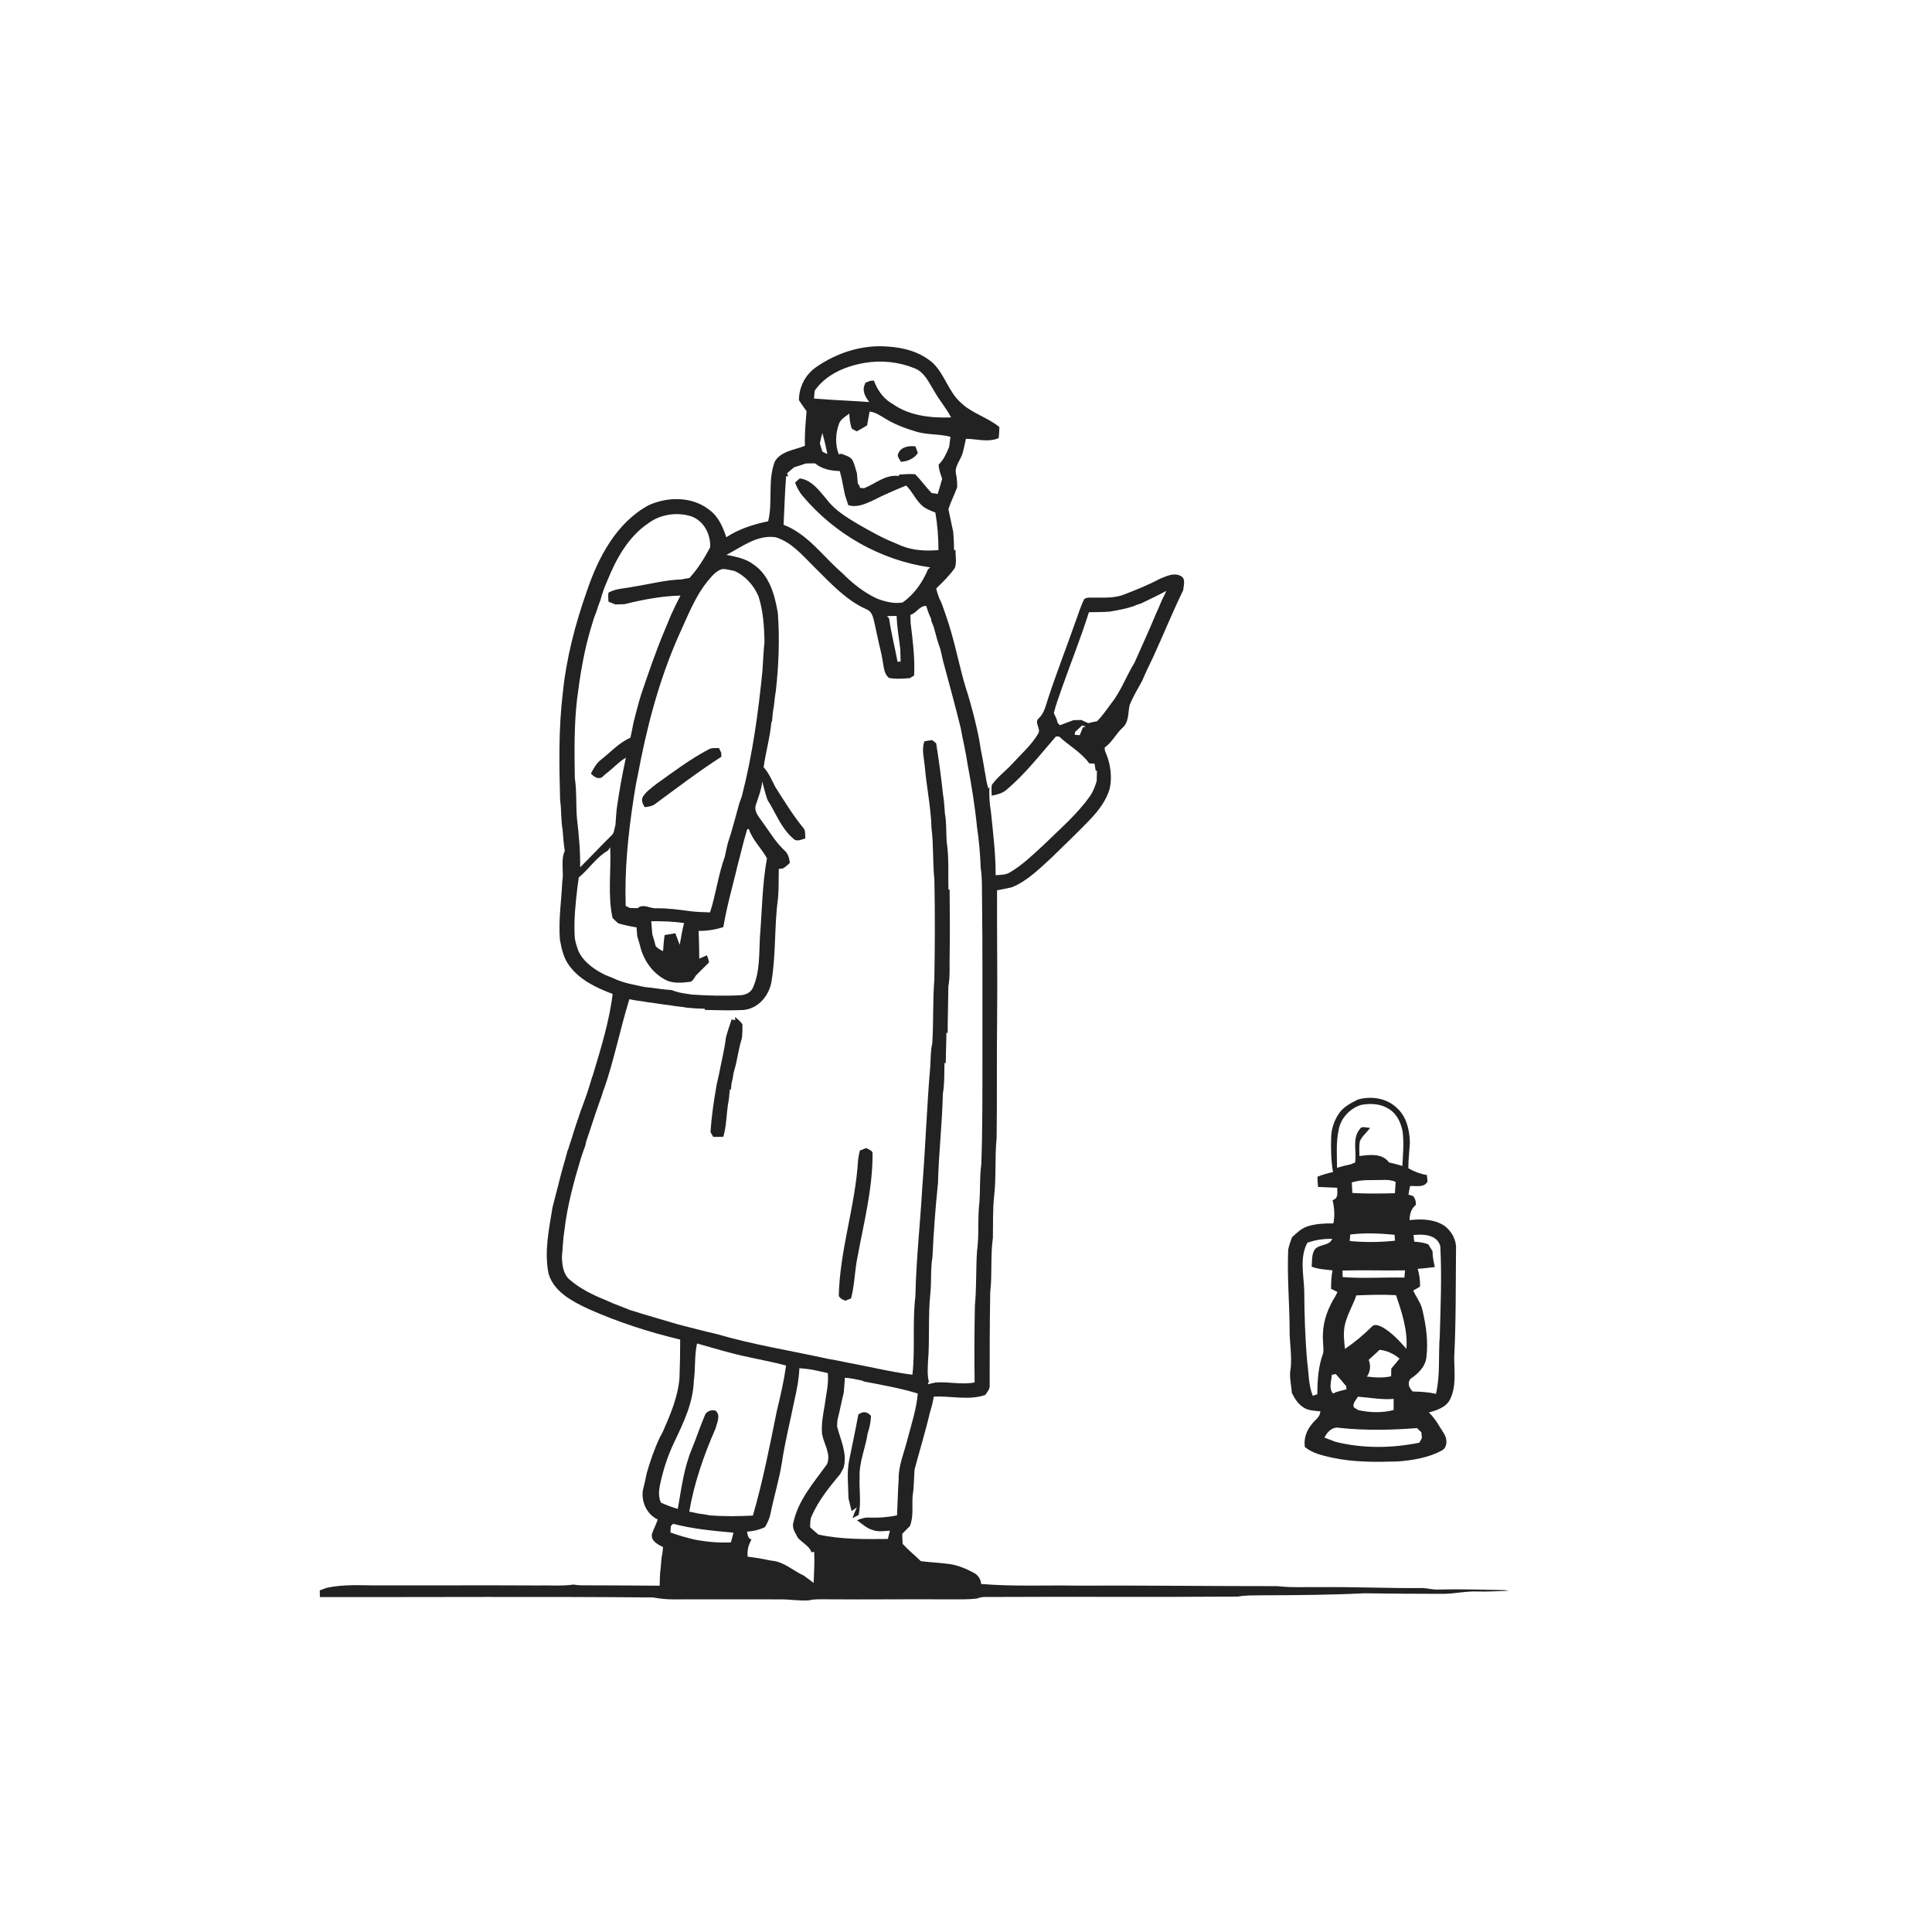 <svg xmlns="http://www.w3.org/2000/svg" width="1024pt" height="1024pt" viewBox="0 0 1024 1024" version="1.1">
<g id="#ffffffff">
<path fill="#ffffff" opacity="0" d=" M 0.00 0.00 L 1024.00 0.00 L 1024.00 1024.00 L 0.00 1024.00 L 0.00 0.00 M 469.97 183.65 C 456.74 182.69 443.39 187.05 432.59 194.57 C 426.85 198.54 423.45 205.14 423.46 212.12 C 424.78 214.07 426.06 216.05 427.50 217.92 C 427.00 224.04 426.41 230.15 426.63 236.29 C 421.18 238.50 413.98 239.05 410.69 244.57 C 406.74 254.69 409.72 265.87 407.14 276.28 C 399.35 277.91 391.65 280.34 384.96 284.75 C 383.15 279.29 380.71 273.64 375.88 270.18 C 366.82 263.06 354.01 263.18 343.83 267.75 C 326.71 277.05 317.13 295.36 311.10 313.14 C 304.86 330.81 300.09 349.08 298.25 367.76 C 296.02 386.44 296.35 405.31 296.87 424.09 C 297.65 429.30 297.24 434.62 298.19 439.82 C 298.48 443.54 298.76 447.27 299.35 450.97 C 297.04 455.96 298.97 461.74 298.03 467.05 C 297.56 477.39 295.94 487.71 296.77 498.09 C 297.67 502.96 298.76 508.02 301.87 512.02 C 307.43 519.50 316.21 523.61 324.71 526.81 C 322.92 541.63 318.39 555.93 314.13 570.19 L 313.82 570.86 C 312.14 576.93 310.02 582.88 307.79 588.78 C 306.20 593.53 304.53 598.26 303.11 603.08 C 302.43 605.11 301.75 607.14 301.14 609.20 L 300.83 609.84 C 299.33 615.61 297.48 621.30 296.15 627.12 C 294.98 631.36 293.99 635.66 292.85 639.91 C 290.98 651.55 288.31 663.56 290.81 675.31 C 293.84 684.96 303.57 689.87 312.08 693.87 C 327.67 700.77 343.93 706.07 360.51 709.99 C 360.52 716.70 360.38 723.41 360.15 730.12 C 359.39 740.37 355.27 749.87 351.18 759.15 C 350.69 760.06 350.19 760.97 349.71 761.89 C 346.85 767.97 344.63 774.32 342.79 780.78 C 342.16 783.84 341.51 786.91 340.71 789.94 C 339.89 796.15 342.82 802.63 348.61 805.36 C 347.78 807.97 346.46 810.38 345.56 812.97 C 344.81 816.71 348.67 818.61 351.43 819.99 C 351.35 820.75 351.20 822.28 351.12 823.04 C 350.54 825.66 350.37 828.35 350.19 831.03 C 349.72 834.14 349.70 837.30 349.65 840.45 C 337.11 840.32 324.57 840.32 312.03 840.26 C 309.34 840.28 306.64 840.37 304.00 839.84 C 297.70 840.77 291.31 840.14 284.98 840.33 C 257.30 840.18 229.62 840.33 201.95 840.29 C 192.26 840.40 182.40 839.44 172.87 841.67 C 171.75 842.09 170.62 842.51 169.50 842.92 C 169.50 844.10 169.52 845.28 169.54 846.47 C 228.42 846.57 287.30 846.14 346.17 846.69 C 349.75 847.33 353.38 847.73 357.02 847.70 C 375.68 847.69 394.33 847.63 412.98 847.70 C 418.34 847.58 423.66 848.65 429.03 848.18 C 431.96 847.46 434.99 847.66 437.98 847.66 C 459.67 847.85 481.36 847.54 503.05 847.69 C 508.02 847.64 513.02 847.88 517.96 847.22 C 519.23 846.72 520.57 846.41 521.94 846.44 C 566.67 846.19 611.40 846.55 656.13 846.23 C 660.38 845.42 664.73 845.65 669.04 845.54 C 687.04 845.50 705.05 845.36 723.03 844.48 C 736.68 844.67 750.34 844.76 763.99 844.77 C 770.40 844.90 776.67 843.26 783.08 843.52 C 788.59 843.68 794.09 843.33 799.60 843.14 C 798.41 842.86 797.18 842.72 795.98 842.76 C 784.65 842.55 773.31 842.18 761.97 842.49 C 759.30 842.56 756.71 841.83 754.07 841.70 C 736.37 841.87 718.70 841.04 701.01 841.22 C 692.99 841.05 684.94 841.61 676.97 840.69 C 641.65 840.72 606.30 840.24 570.96 840.42 C 553.97 840.11 536.94 840.96 520.00 839.53 C 519.89 837.07 518.49 834.94 516.37 833.76 C 512.20 831.49 507.76 829.56 503.02 828.94 C 498.04 828.27 493.02 828.08 488.04 827.44 C 484.89 824.33 481.40 821.57 478.43 818.29 C 478.30 816.51 478.24 814.74 478.21 812.97 C 479.53 811.60 480.84 810.21 482.23 808.91 C 484.35 803.83 483.28 798.15 483.71 792.81 C 484.47 788.20 484.37 783.53 484.74 778.89 C 487.36 768.87 490.48 758.98 492.81 748.89 C 493.20 747.57 493.56 746.24 493.95 744.94 C 494.33 743.38 494.62 741.79 494.94 740.24 C 503.98 739.75 513.45 742.41 522.20 739.35 C 523.29 737.71 524.83 736.14 524.54 734.01 C 524.51 717.66 524.57 701.30 524.84 684.96 C 525.97 675.36 524.89 665.63 526.25 656.07 C 526.39 648.64 526.11 641.18 526.93 633.79 C 528.08 623.63 527.19 613.34 528.23 603.19 C 528.53 582.18 528.22 561.17 528.49 540.16 C 528.73 517.40 528.35 494.63 528.46 471.87 C 531.07 471.44 533.64 470.84 536.23 470.30 C 544.56 466.93 550.93 460.42 557.45 454.48 C 564.17 447.87 571.02 441.40 577.55 434.59 C 582.10 429.84 586.29 424.44 588.17 418.04 C 589.64 411.27 588.47 404.21 585.64 397.95 C 585.58 397.36 585.53 396.77 585.49 396.20 C 589.44 393.47 591.44 388.98 594.90 385.78 C 598.39 382.88 597.82 377.86 598.70 373.82 C 600.46 369.31 603.00 365.19 605.32 360.96 C 607.13 356.65 609.18 352.45 611.20 348.24 C 616.61 336.50 621.42 324.48 627.11 312.87 C 627.30 310.37 628.69 306.58 625.72 305.23 C 622.12 303.37 618.22 305.41 614.82 306.74 C 608.75 310.00 602.36 312.54 595.95 315.04 C 590.92 317.10 585.37 316.72 580.06 316.76 C 578.24 316.85 576.17 316.36 574.63 317.59 C 572.57 321.71 571.32 326.18 569.68 330.48 C 565.09 343.61 559.99 356.57 555.65 369.79 C 554.35 373.55 553.64 377.78 550.64 380.66 C 547.80 382.91 552.04 386.25 550.23 388.87 C 546.72 394.93 541.32 399.55 536.66 404.68 C 533.14 408.59 528.76 411.70 525.70 416.00 C 525.30 417.89 525.63 419.84 525.64 421.75 C 528.40 421.12 531.35 420.55 533.50 418.56 C 543.37 410.26 551.29 399.97 559.71 390.29 C 560.14 390.32 561.00 390.40 561.43 390.43 C 566.64 395.27 573.08 398.75 577.33 404.60 C 578.26 404.66 579.20 404.72 580.14 404.78 C 580.34 406.01 580.54 407.25 580.74 408.49 L 581.42 408.53 C 581.35 410.34 581.30 412.15 581.27 413.98 C 580.42 416.72 579.45 419.48 577.78 421.85 C 570.86 431.74 561.56 439.54 553.03 447.95 C 547.45 453.08 541.94 458.45 535.37 462.32 C 533.09 463.79 530.30 463.67 527.71 463.86 C 527.74 452.50 526.33 441.23 525.18 429.95 C 524.42 425.77 524.24 421.51 524.40 417.27 L 523.74 417.80 C 523.47 416.55 523.18 415.32 522.86 414.11 C 522.53 412.10 522.24 410.09 521.81 408.11 C 521.53 406.39 521.28 404.67 520.94 402.96 C 520.57 401.02 520.25 399.09 519.82 397.17 C 518.93 390.72 517.41 384.38 515.81 378.08 C 514.60 373.45 513.31 368.84 511.80 364.30 C 508.82 354.35 506.85 344.14 503.89 334.19 C 502.78 330.12 501.31 326.17 499.96 322.18 C 499.38 320.41 498.69 318.69 497.81 317.06 C 497.17 315.38 496.66 313.67 496.18 311.95 C 499.69 308.51 503.28 305.07 506.08 301.02 C 507.18 298.00 506.38 294.64 506.42 291.50 L 505.63 291.52 C 505.66 288.33 505.52 285.15 505.23 281.98 C 504.40 277.94 503.49 273.91 502.67 269.87 C 503.97 265.86 505.92 262.10 507.36 258.13 C 507.33 256.00 507.21 253.87 506.83 251.77 C 505.51 247.49 509.07 244.03 510.23 240.16 C 510.80 237.63 511.48 235.13 511.96 232.58 C 517.76 232.60 523.76 234.64 529.33 232.19 C 529.54 230.25 529.66 228.30 529.69 226.35 C 523.50 221.23 515.30 219.16 509.42 213.57 C 502.77 207.80 500.80 198.55 494.52 192.48 C 487.86 186.49 478.74 184.10 469.97 183.65 M 719.77 582.76 C 716.09 584.56 712.27 586.51 709.83 589.93 C 707.17 593.73 705.61 598.34 705.54 602.99 C 705.36 609.07 705.48 615.20 706.51 621.22 C 703.70 621.85 700.92 622.59 698.27 623.69 C 698.31 625.49 698.41 627.30 698.59 629.11 C 701.97 629.29 705.36 629.44 708.75 629.55 C 708.74 632.03 709.53 635.30 706.29 636.06 C 707.24 640.13 707.57 644.31 706.71 648.43 C 702.07 648.38 697.37 648.59 692.92 650.02 C 689.68 651.10 687.20 653.55 684.75 655.82 C 684.04 657.95 683.19 660.06 682.78 662.29 C 682.14 676.31 683.44 690.33 683.52 704.36 C 683.41 711.25 684.79 718.12 684.12 725.00 C 683.13 729.42 684.42 733.85 684.70 738.28 C 686.21 741.24 688.04 744.24 690.95 746.03 C 693.57 747.72 696.78 747.72 699.79 748.03 C 699.80 751.20 696.63 752.76 695.06 755.14 C 692.34 758.44 690.97 762.66 691.60 766.94 C 695.68 770.32 700.99 771.44 706.02 772.59 C 717.53 775.09 729.37 774.95 741.08 774.59 C 748.85 773.94 756.84 772.67 763.82 769.01 C 767.46 767.35 767.17 762.51 765.24 759.66 C 762.78 755.86 760.67 751.75 757.31 748.65 C 761.55 747.45 766.51 745.93 768.59 741.63 C 772.03 734.62 770.72 726.57 770.77 719.06 C 771.75 700.06 771.52 681.01 771.72 661.98 C 772.03 657.31 769.47 652.83 765.95 649.95 C 760.46 646.12 753.50 645.97 747.10 646.69 C 747.11 643.60 747.93 640.60 750.43 638.59 C 750.55 636.88 750.11 635.31 749.07 633.96 C 748.43 633.76 747.15 633.36 746.51 633.16 C 746.83 631.65 746.99 630.13 747.36 628.65 C 750.51 628.37 754.73 629.68 756.61 626.28 C 756.53 625.42 756.37 623.70 756.29 622.83 C 752.81 622.19 749.50 620.97 746.44 619.20 C 746.44 614.78 746.97 610.40 747.26 606.01 C 747.21 599.34 745.65 592.08 740.54 587.39 C 735.16 582.06 726.89 580.74 719.77 582.76 Z" />
<path fill="#ffffff" opacity="0" d=" M 458.13 192.36 C 467.03 190.80 476.45 191.79 484.80 195.22 C 490.18 197.34 492.42 202.99 495.29 207.54 C 497.98 212.26 501.58 216.40 504.10 221.24 C 493.39 221.62 481.94 220.42 472.98 214.00 C 468.90 211.75 466.02 208.03 464.07 203.88 C 463.84 203.33 463.40 202.24 463.17 201.70 C 462.68 201.74 461.69 201.81 461.20 201.85 C 460.34 202.21 459.49 202.57 458.65 202.92 C 458.55 203.18 458.37 203.69 458.28 203.94 C 456.83 207.24 458.73 210.53 460.74 213.09 C 450.98 212.38 441.19 212.05 431.42 211.25 C 431.54 209.85 431.67 208.45 431.81 207.06 C 437.73 198.47 448.14 194.08 458.13 192.36 Z" />
<path fill="#ffffff" opacity="0" d=" M 460.91 218.15 C 463.99 218.45 466.55 220.29 469.13 221.82 C 474.39 225.06 480.25 227.21 486.16 228.93 C 491.91 230.54 497.99 229.96 503.75 231.52 C 503.50 233.30 503.32 235.09 503.06 236.87 C 501.65 240.25 500.20 243.70 497.49 246.25 C 497.58 248.88 498.54 251.35 499.38 253.81 C 498.93 255.20 498.54 256.60 498.16 258.01 C 497.75 259.27 497.36 260.53 496.99 261.80 C 496.18 261.68 494.55 261.43 493.74 261.30 C 490.74 258.09 488.14 254.52 485.08 251.36 C 482.22 251.12 479.36 251.34 476.51 251.54 L 476.47 252.31 C 469.45 251.26 464.04 256.38 457.98 258.77 C 457.45 258.73 456.40 258.64 455.87 258.60 L 455.13 256.69 L 454.67 256.56 C 454.53 254.70 454.36 252.84 454.20 250.98 C 453.48 248.68 453.03 246.28 451.96 244.11 C 450.75 241.92 448.10 241.41 445.99 240.51 C 445.63 240.57 444.90 240.69 444.53 240.76 C 442.58 235.57 442.81 229.62 444.74 224.47 C 445.70 222.01 448.21 220.79 450.14 219.21 C 450.26 221.94 450.52 224.69 451.53 227.25 C 452.17 227.60 453.45 228.28 454.08 228.62 C 455.94 227.63 457.78 226.59 459.56 225.45 C 460.01 223.02 460.49 220.59 460.91 218.15 M 476.20 240.19 C 475.08 241.83 476.86 243.32 477.48 244.77 C 480.94 244.58 484.57 243.09 486.49 240.08 C 486.08 238.90 485.65 237.74 485.19 236.59 C 481.90 236.15 477.66 236.75 476.20 240.19 Z" />
<path fill="#ffffff" opacity="0" d=" M 434.54 235.02 C 434.89 233.14 435.39 231.29 435.88 229.45 C 436.90 233.16 437.78 236.91 438.54 240.68 C 437.64 240.25 436.76 239.81 435.88 239.38 C 435.45 237.92 435.02 236.46 434.54 235.02 Z" />
<path fill="#ffffff" opacity="0" d=" M 420.95 247.65 C 423.00 247.04 425.04 246.39 427.06 245.67 C 428.71 245.62 430.36 245.58 432.01 245.60 C 435.71 248.66 440.42 249.55 445.10 249.67 C 445.43 251.04 445.76 252.42 446.13 253.80 C 446.62 256.62 447.30 259.39 447.81 262.20 C 448.39 264.03 448.95 265.86 449.56 267.68 C 454.03 269.22 458.56 267.12 462.60 265.29 C 468.36 262.33 474.30 259.76 480.30 257.35 C 483.44 260.40 485.13 264.61 488.33 267.62 C 490.36 269.65 493.12 270.63 495.75 271.63 C 496.90 278.20 497.39 284.89 497.40 291.56 C 490.81 292.13 484.07 291.80 477.86 289.33 C 476.62 288.78 475.39 288.24 474.15 287.72 C 467.50 285.10 461.29 281.51 455.08 278.00 C 448.97 274.33 442.62 270.58 438.26 264.79 C 434.28 260.20 430.44 254.45 423.92 253.57 C 423.04 254.28 422.19 255.04 421.38 255.83 C 422.40 258.25 423.53 260.67 425.27 262.68 C 442.24 283.01 466.77 297.04 493.05 300.73 C 492.75 300.99 492.14 301.52 491.84 301.78 C 488.97 308.70 484.55 315.03 478.36 319.34 C 473.67 320.11 469.10 318.89 464.76 317.24 C 457.82 313.96 451.74 309.15 446.38 303.70 C 436.20 295.00 428.24 283.09 415.32 278.14 C 415.76 269.55 415.97 260.97 416.67 252.40 L 417.76 252.41 C 417.62 252.02 417.34 251.23 417.19 250.84 C 418.40 249.73 419.66 248.68 420.95 247.65 Z" />
<path fill="#ffffff" opacity="0" d=" M 343.48 277.44 C 349.93 272.58 358.57 271.31 366.26 273.62 C 373.03 275.98 376.74 283.16 376.41 290.08 C 373.31 295.88 369.87 301.53 365.39 306.37 C 363.94 306.59 362.49 306.82 361.06 307.12 C 352.54 307.38 344.29 309.65 335.90 310.93 C 331.43 311.94 326.55 311.79 322.49 314.12 C 322.28 315.70 322.39 317.31 322.50 318.90 C 323.70 319.36 324.90 319.85 326.09 320.36 C 327.73 320.34 329.37 320.30 331.02 320.23 C 340.69 317.79 350.65 315.93 360.65 315.67 C 358.91 319.01 357.27 322.41 355.70 325.85 C 354.59 328.63 353.38 331.36 352.26 334.14 C 347.59 345.20 343.73 356.56 339.87 367.92 C 338.30 372.83 337.10 377.85 335.80 382.85 C 335.34 385.60 334.66 388.30 334.12 391.04 C 328.11 393.63 323.70 398.60 318.64 402.58 C 316.14 404.49 314.57 407.28 313.19 410.05 C 314.77 411.57 316.56 413.06 318.88 412.11 C 319.95 411.12 321.04 410.16 322.19 409.28 C 325.41 406.75 328.17 403.65 331.73 401.58 C 329.78 410.62 328.12 419.72 326.85 428.89 C 326.58 431.63 326.39 434.37 326.22 437.12 C 325.59 439.07 325.73 441.50 323.99 442.91 C 318.39 448.41 313.06 454.18 307.49 459.70 C 307.61 451.12 306.82 442.58 305.83 434.07 C 305.18 426.85 305.75 419.55 304.67 412.37 C 304.45 398.51 304.26 384.64 305.82 370.85 C 307.41 358.12 309.46 345.40 313.13 333.08 C 313.67 331.32 314.22 329.56 314.74 327.79 C 315.20 326.55 315.66 325.31 316.13 324.08 C 316.44 323.08 316.77 322.08 317.11 321.09 C 317.48 320.09 317.85 319.09 318.24 318.10 C 319.16 314.62 320.35 311.22 321.82 307.94 C 326.53 296.31 332.86 284.68 343.48 277.44 Z" />
<path fill="#ffffff" opacity="0" d=" M 385.05 294.09 C 393.21 289.84 401.35 283.31 411.14 284.75 C 419.62 287.37 425.42 294.46 431.51 300.47 C 439.97 308.77 448.14 317.96 459.15 322.90 C 462.87 324.26 463.02 328.85 463.92 332.10 C 464.34 334.00 464.69 335.91 465.15 337.81 C 466.00 342.10 467.25 346.30 467.89 350.63 C 468.46 353.66 468.56 357.18 471.14 359.31 C 474.77 360.03 478.51 359.67 482.17 359.45 C 482.76 359.10 483.92 358.40 484.50 358.05 C 484.99 348.75 483.77 339.46 482.66 330.26 C 482.62 328.80 482.56 327.34 482.53 325.89 C 485.78 325.01 487.36 321.00 490.89 321.15 C 491.64 323.51 492.47 325.85 493.55 328.09 C 493.55 328.30 493.57 328.73 493.57 328.94 C 494.00 330.00 494.43 331.07 494.85 332.15 C 495.29 333.75 495.72 335.36 496.18 336.97 C 496.75 339.31 497.53 341.60 498.34 343.87 C 498.48 344.43 498.75 345.55 498.89 346.11 C 499.21 347.46 499.53 348.82 499.81 350.19 C 502.99 362.03 506.24 373.85 509.17 385.75 C 510.32 392.22 511.92 398.60 512.85 405.11 C 514.89 416.05 516.71 427.06 517.81 438.14 C 518.89 445.44 519.54 452.82 519.80 460.20 C 520.64 465.42 520.41 470.73 520.50 475.99 C 520.84 503.67 520.67 531.34 520.71 559.02 C 520.69 578.35 520.80 597.69 520.12 617.00 C 519.19 623.65 519.61 630.38 519.12 637.06 C 518.04 645.64 519.06 654.36 517.86 662.93 C 517.19 672.59 517.64 682.29 516.72 691.94 C 516.44 705.53 516.38 719.13 516.57 732.72 C 509.73 734.06 502.85 732.25 495.97 732.74 C 494.92 732.97 492.81 733.43 491.76 733.67 C 491.90 733.30 492.18 732.57 492.32 732.20 C 491.40 728.84 491.73 725.34 491.85 721.91 C 492.89 709.70 491.80 697.36 493.14 685.15 C 493.75 678.85 493.14 672.45 494.23 666.20 C 494.84 653.13 495.79 640.07 497.15 627.08 C 497.53 611.26 499.39 595.53 499.73 579.71 C 500.69 574.34 500.41 568.86 500.60 563.43 L 501.28 563.40 C 501.30 558.06 501.60 552.73 501.59 547.40 C 501.76 547.42 502.11 547.45 502.28 547.47 C 502.29 539.25 502.58 531.03 502.65 522.80 C 503.68 517.26 503.16 511.62 503.33 506.02 C 503.56 494.51 503.39 482.99 503.31 471.48 L 502.69 471.52 C 502.47 463.07 503.05 454.51 501.76 446.14 C 501.41 441.14 501.75 436.08 500.81 431.13 C 500.52 427.82 500.46 424.47 499.82 421.20 C 498.88 412.09 497.63 403.02 496.20 393.98 C 495.68 393.56 494.65 392.71 494.13 392.29 C 492.71 392.42 491.31 392.63 489.92 392.92 C 488.45 397.13 489.70 401.66 490.13 405.96 C 491.06 416.99 493.41 427.88 493.72 438.98 C 494.86 447.96 494.29 457.04 495.24 466.04 C 495.61 483.72 495.54 501.41 495.22 519.10 C 494.34 530.39 494.83 541.74 494.13 553.05 C 493.17 556.96 493.33 561.00 493.08 565.00 C 491.23 586.27 490.55 607.65 488.85 628.93 C 487.76 648.34 485.58 667.68 485.17 687.13 C 483.50 700.90 485.14 714.87 483.61 728.63 C 471.92 727.13 460.47 724.27 448.90 722.15 C 445.55 721.43 442.20 720.76 438.84 720.21 C 419.16 715.88 399.21 712.75 379.85 707.06 C 372.92 705.51 366.07 703.64 359.19 701.90 C 350.76 699.34 342.26 697.02 333.87 694.32 C 332.63 693.81 331.39 693.33 330.15 692.84 C 328.44 692.20 326.75 691.53 325.06 690.87 C 323.42 690.18 321.78 689.47 320.17 688.73 C 313.65 686.09 307.26 682.84 301.90 678.22 C 298.39 675.20 297.92 670.26 297.83 665.94 C 298.32 661.38 298.36 656.76 299.14 652.23 C 300.64 639.19 304.10 626.43 307.89 613.89 C 308.66 611.58 309.42 609.27 310.27 607.00 C 310.39 606.45 310.63 605.35 310.75 604.80 C 312.85 598.84 314.68 592.78 316.79 586.83 C 317.50 584.86 318.19 582.90 318.87 580.93 C 319.20 579.89 319.52 578.86 319.83 577.83 L 320.17 577.14 C 325.56 561.56 328.71 545.34 333.56 529.62 C 336.64 530.30 339.79 530.53 342.89 531.14 C 346.99 531.60 351.05 532.40 355.16 532.82 C 358.07 533.45 361.08 533.50 364.01 534.08 C 367.19 534.43 370.39 534.61 373.59 534.67 L 373.60 535.29 C 380.42 535.45 387.26 535.64 394.08 535.31 C 402.07 534.55 407.82 527.52 408.96 519.90 C 411.32 505.41 410.37 490.63 412.36 476.11 C 412.85 470.93 412.63 465.74 412.78 460.56 C 413.33 460.48 414.45 460.34 415.01 460.27 C 416.33 459.46 417.52 458.46 418.63 457.38 C 418.35 454.83 417.66 452.23 415.58 450.54 C 410.84 446.07 407.60 440.37 403.74 435.17 C 402.03 432.67 399.58 430.04 400.58 426.74 C 401.94 422.63 403.54 418.57 404.01 414.23 C 404.83 417.51 405.67 420.78 406.79 423.97 C 411.21 430.87 414.05 439.08 420.47 444.48 C 422.21 446.40 424.79 444.90 426.83 444.40 C 426.62 442.50 427.15 440.26 425.71 438.75 C 420.18 431.95 415.63 424.47 410.92 417.11 C 409.07 413.52 407.54 409.68 404.74 406.68 C 405.82 398.68 408.14 390.87 408.84 382.81 L 409.20 382.25 C 409.40 379.57 409.63 376.88 410.18 374.24 C 410.48 371.57 410.73 368.89 411.21 366.24 C 412.74 352.55 413.28 338.70 412.27 324.94 C 410.70 315.52 407.89 305.01 399.55 299.31 C 395.42 296.05 390.07 295.10 385.05 294.09 M 389.73 540.68 C 389.25 540.59 388.27 540.40 387.78 540.31 C 386.72 543.44 385.65 546.57 384.79 549.77 C 384.01 556.30 382.33 562.68 381.14 569.14 C 380.66 571.03 380.31 572.96 379.85 574.86 C 378.38 583.21 377.10 591.61 376.60 600.08 C 376.96 600.70 377.68 601.96 378.04 602.59 C 379.81 602.61 381.59 602.57 383.37 602.50 C 385.05 596.81 385.00 590.80 385.91 584.97 C 386.47 582.47 386.57 579.90 386.79 577.36 L 387.34 577.76 C 387.47 576.47 387.61 575.19 387.78 573.92 C 388.27 572.22 388.58 570.48 388.80 568.73 C 389.22 567.17 389.61 565.61 390.06 564.07 C 391.09 559.37 391.82 554.60 393.28 550.01 C 393.50 547.63 393.55 545.23 393.51 542.85 C 393.13 542.40 392.37 541.50 391.99 541.05 C 391.17 540.36 390.36 539.67 389.56 538.99 C 389.60 539.41 389.69 540.26 389.73 540.68 M 455.71 609.83 C 455.37 611.47 454.99 613.12 454.80 614.80 C 453.39 639.12 445.07 662.58 444.57 686.98 C 444.87 687.33 445.48 688.01 445.79 688.35 C 446.51 688.70 447.25 689.05 447.98 689.41 C 449.01 688.99 450.04 688.58 451.08 688.19 C 453.03 680.87 452.98 673.23 454.57 665.86 C 457.87 647.98 462.50 630.13 462.47 611.85 C 462.83 609.76 460.43 609.33 459.13 608.48 C 457.99 608.93 456.85 609.38 455.71 609.83 Z" />
<path fill="#ffffff" opacity="0" d=" M 375.04 308.05 C 377.19 305.52 379.35 302.64 382.69 301.65 C 384.91 301.43 387.06 302.24 389.23 302.61 C 395.12 305.21 399.47 310.22 402.02 316.05 C 404.51 323.78 405.01 331.95 405.21 340.00 C 404.70 345.02 404.43 350.06 404.15 355.09 C 401.93 377.62 398.85 400.15 393.17 422.10 C 392.71 423.33 392.27 424.56 391.83 425.80 C 389.89 432.82 388.12 439.90 385.78 446.80 C 385.22 449.21 384.63 451.62 384.17 454.07 C 380.67 463.66 379.48 473.88 376.34 483.58 C 372.90 483.44 369.45 483.41 366.04 482.97 C 360.02 482.18 354.01 481.33 347.93 481.40 C 344.56 481.67 340.99 478.74 337.99 481.33 C 336.67 481.32 335.35 481.29 334.04 481.28 C 333.24 480.91 332.43 480.54 331.63 480.18 C 330.98 460.99 332.95 441.84 335.88 422.90 C 336.48 419.20 337.01 415.50 337.86 411.85 C 342.58 386.22 349.14 360.75 359.74 336.87 C 364.34 327.02 368.12 316.60 375.04 308.05 M 375.49 397.25 C 365.69 402.43 356.80 409.14 347.81 415.58 C 345.23 417.65 342.38 419.57 340.63 422.45 C 339.81 424.33 340.67 426.18 341.67 427.78 C 343.83 427.64 346.01 427.26 347.69 425.79 C 359.12 417.38 370.41 408.76 382.35 401.08 C 382.32 400.38 382.29 399.69 382.27 399.01 C 381.98 398.38 381.39 397.12 381.09 396.49 C 379.21 396.58 377.16 396.19 375.49 397.25 Z" />
<path fill="#ffffff" opacity="0" d=" M 604.99 319.75 C 609.42 317.60 613.88 315.52 618.21 313.17 C 617.48 314.82 616.67 316.43 615.85 318.04 C 614.71 320.74 613.57 323.44 612.35 326.11 C 608.87 334.59 604.96 342.90 601.29 351.29 C 596.91 358.34 594.17 366.37 588.93 372.89 C 586.51 376.07 584.32 379.47 581.43 382.27 C 579.86 382.56 578.31 382.89 576.78 383.30 C 575.53 382.74 574.31 382.18 573.09 381.60 C 571.71 381.62 570.33 381.66 568.96 381.71 C 566.57 382.63 564.15 383.44 561.78 384.38 C 561.49 384.08 560.91 383.50 560.62 383.21 C 560.47 382.68 560.16 381.62 560.01 381.09 C 559.53 380.02 559.04 378.97 558.56 377.93 C 559.63 373.46 561.31 369.17 562.78 364.82 C 567.52 351.37 572.85 338.12 577.15 324.50 C 580.79 324.38 584.43 324.46 588.07 324.19 C 592.51 323.44 596.94 322.62 601.22 321.18 L 601.91 320.80 C 602.93 320.46 603.96 320.11 604.99 319.75 Z" />
<path fill="#ffffff" opacity="0" d=" M 470.08 326.57 C 471.78 326.50 473.49 326.46 475.20 326.44 C 475.47 332.31 476.42 338.12 477.16 343.95 C 477.24 346.18 477.29 348.42 477.34 350.66 L 475.72 350.73 C 474.27 343.02 472.32 335.41 471.21 327.65 C 470.93 327.38 470.36 326.84 470.08 326.57 Z" />
<path fill="#ffffff" opacity="0" d=" M 573.59 384.48 C 574.21 384.69 574.84 384.90 575.47 385.12 L 573.94 385.53 C 573.41 386.91 572.85 388.29 572.29 389.66 C 571.39 389.59 570.49 389.53 569.61 389.47 C 569.66 389.09 569.77 388.33 569.82 387.95 C 571.07 386.78 572.32 385.62 573.59 384.48 Z" />
<path fill="#ffffff" opacity="0" d=" M 395.99 439.61 C 396.22 439.53 396.66 439.38 396.88 439.30 C 398.81 445.24 403.54 449.55 406.51 454.90 C 403.97 468.79 403.90 482.96 402.75 497.00 C 402.31 505.75 402.76 514.95 399.21 523.17 C 398.12 526.13 394.95 527.50 391.97 527.51 C 383.61 527.95 375.23 527.70 366.88 527.16 C 363.25 526.60 359.55 526.26 356.14 524.78 C 353.75 524.53 351.36 524.40 348.99 524.03 C 346.64 523.63 344.27 523.43 341.90 523.18 C 336.83 522.07 331.66 521.27 326.85 519.26 C 324.97 518.37 323.02 517.63 321.09 516.88 C 315.23 514.06 309.60 510.22 306.63 504.23 C 305.70 501.54 304.67 498.83 304.58 495.95 C 304.14 487.32 305.06 478.69 306.06 470.13 C 306.31 468.43 306.53 466.73 306.78 465.05 C 312.22 460.62 316.04 454.34 322.21 450.83 C 322.61 450.24 323.01 449.65 323.42 449.07 C 323.99 461.54 321.99 474.20 324.65 486.51 C 325.61 487.52 326.64 488.47 327.69 489.40 C 330.88 490.30 334.11 491.05 337.39 491.53 C 337.50 493.04 337.60 494.55 337.73 496.08 C 338.24 497.68 338.66 499.29 339.15 500.91 C 340.82 508.35 345.32 515.20 352.05 518.97 C 356.32 521.52 361.43 520.93 366.15 520.34 C 367.49 519.62 368.07 518.09 368.94 516.92 C 371.19 514.62 373.53 512.41 375.78 510.12 C 375.58 508.80 375.22 507.53 374.66 506.33 C 373.65 506.78 371.64 507.66 370.63 508.11 C 370.63 503.20 370.44 498.29 370.29 493.39 C 374.73 493.45 379.15 492.76 383.37 491.37 C 384.58 484.49 386.14 477.67 387.90 470.91 C 388.61 468.26 389.28 465.59 389.91 462.92 C 390.24 461.60 390.54 460.26 390.85 458.94 C 391.30 457.36 391.66 455.75 392.10 454.18 C 392.81 451.53 393.48 448.86 394.13 446.20 C 394.73 444.00 395.41 441.81 395.99 439.61 Z" />
<path fill="#ffffff" opacity="0" d=" M 345.17 488.28 C 350.99 488.23 356.85 488.35 362.61 489.27 C 361.47 493.03 361.07 496.93 360.23 500.76 C 359.66 499.24 358.52 496.18 357.95 494.65 C 356.05 494.94 354.16 495.28 352.28 495.59 C 351.82 498.41 351.66 501.27 351.43 504.12 C 349.96 503.49 348.64 502.65 347.54 501.50 C 347.00 499.34 346.37 497.21 345.73 495.09 C 345.52 492.82 345.32 490.54 345.17 488.28 Z" />
<path fill="#ffffff" opacity="0" d=" M 721.49 585.61 C 726.44 584.71 731.90 584.93 736.20 587.83 C 740.45 590.35 742.56 595.21 743.44 599.88 C 744.17 605.88 743.61 611.95 743.28 617.97 C 740.93 617.31 738.60 616.62 736.22 616.11 C 732.53 611.10 725.91 612.05 720.54 612.72 C 720.50 610.14 720.30 607.54 720.72 604.99 C 721.87 602.10 724.51 600.23 726.24 597.73 C 724.47 597.96 721.81 596.44 720.68 598.50 C 716.52 603.54 719.20 610.30 718.21 616.17 C 717.67 616.40 716.58 616.85 716.04 617.08 C 713.55 617.59 711.10 618.26 708.66 618.93 C 708.64 612.26 708.06 605.51 709.51 598.94 C 710.55 592.70 715.49 587.42 721.49 585.61 Z" />
<path fill="#ffffff" opacity="0" d=" M 716.48 626.72 C 721.82 624.99 727.47 625.62 732.99 625.40 C 735.28 625.28 737.61 625.47 739.73 626.42 C 739.62 628.42 739.48 630.43 739.32 632.44 C 731.81 632.60 724.28 632.76 716.77 632.29 C 716.65 630.43 716.55 628.57 716.48 626.72 Z" />
<path fill="#ffffff" opacity="0" d=" M 715.66 654.32 C 723.44 653.34 731.35 653.70 739.15 654.45 C 739.21 655.49 739.29 656.53 739.38 657.59 C 731.42 658.46 723.35 658.51 715.38 657.77 C 715.47 656.61 715.56 655.46 715.66 654.32 Z" />
<path fill="#ffffff" opacity="0" d=" M 749.21 654.58 C 754.42 654.03 761.67 654.35 763.38 660.46 C 764.25 676.31 763.54 692.21 763.11 708.06 C 762.29 718.30 763.45 728.72 761.08 738.80 C 757.04 737.79 752.89 737.64 748.75 737.51 C 746.91 735.69 745.77 733.17 747.54 730.85 C 751.55 728.14 755.49 724.43 756.03 719.34 C 757.03 711.11 755.87 702.76 754.01 694.74 C 753.29 690.77 750.62 687.63 749.06 684.01 C 750.23 683.32 751.41 682.64 752.60 681.97 C 752.80 678.77 752.31 675.59 751.40 672.53 C 754.44 672.28 757.47 671.95 760.50 671.55 C 759.82 668.76 759.28 665.93 759.25 663.06 C 758.47 661.90 757.74 660.72 757.04 659.55 C 754.66 658.58 752.10 658.28 749.57 658.10 C 749.44 656.92 749.32 655.75 749.21 654.58 Z" />
<path fill="#ffffff" opacity="0" d=" M 692.91 658.68 C 697.13 657.15 701.62 656.53 706.10 656.63 C 704.51 660.61 698.92 659.17 696.67 662.53 C 695.14 665.20 695.48 668.40 695.21 671.36 C 698.73 672.74 702.53 672.88 706.26 673.32 C 705.63 676.55 705.47 679.83 705.50 683.11 C 706.62 683.66 707.76 684.21 708.90 684.77 C 708.54 685.47 708.19 686.18 707.84 686.89 C 704.07 692.92 701.35 699.77 701.19 706.96 C 700.93 710.30 701.61 713.65 701.38 716.99 C 698.75 724.01 698.21 731.54 698.23 738.96 C 697.63 739.18 696.42 739.61 695.82 739.83 C 693.49 734.15 693.71 727.99 692.87 722.03 C 691.73 709.39 691.35 696.70 691.28 684.01 C 690.98 675.59 688.77 666.53 692.91 658.68 Z" />
<path fill="#ffffff" opacity="0" d=" M 711.55 673.41 C 722.60 673.09 733.65 673.52 744.71 673.31 C 744.63 674.27 744.46 676.19 744.37 677.15 C 733.46 676.92 722.51 677.73 711.62 676.88 C 711.60 676.01 711.57 674.28 711.55 673.41 Z" />
<path fill="#ffffff" opacity="0" d=" M 718.91 686.58 C 725.91 686.31 732.92 686.06 739.92 686.47 C 743.04 695.65 746.17 705.04 745.43 714.90 C 741.61 710.57 737.59 706.21 732.52 703.33 C 730.95 702.61 728.60 701.54 727.21 703.06 C 722.79 707.44 718.01 711.45 712.86 714.94 C 712.41 710.96 711.97 706.92 712.65 702.96 C 713.79 697.16 716.97 692.09 718.91 686.58 Z" />
<path fill="#ffffff" opacity="0" d=" M 369.44 712.07 C 378.57 714.63 387.64 717.45 396.94 719.33 C 403.51 720.82 410.16 721.97 416.65 723.78 C 415.49 731.98 413.63 740.05 411.68 748.08 C 407.93 766.58 404.33 785.14 399.05 803.29 C 391.37 803.65 383.67 803.82 376.00 803.14 C 373.99 802.70 371.95 802.45 369.92 802.17 C 368.40 801.78 366.85 801.49 365.32 801.22 C 367.91 785.93 373.09 771.21 379.29 757.04 C 380.02 754.09 382.21 749.81 379.11 747.60 C 376.86 747.09 374.27 748.03 373.51 750.34 C 371.08 756.11 369.10 762.06 366.74 767.86 C 362.47 778.00 361.14 789.01 359.25 799.76 C 356.20 798.85 353.20 797.77 350.32 796.43 C 349.05 793.76 349.16 790.72 349.63 787.89 C 351.27 779.72 353.81 771.72 357.45 764.21 C 362.29 754.02 367.37 743.48 367.73 731.99 C 368.67 725.37 368.00 718.62 369.44 712.07 Z" />
<path fill="#ffffff" opacity="0" d=" M 731.20 715.43 C 735.14 715.81 738.75 717.56 741.78 720.09 C 740.36 721.88 738.89 723.62 737.42 725.36 C 737.38 726.72 737.35 728.08 737.32 729.45 C 733.09 730.42 728.76 730.15 724.50 729.61 C 726.39 726.94 726.60 723.74 725.44 720.73 C 727.37 718.98 729.32 717.24 731.20 715.43 Z" />
<path fill="#ffffff" opacity="0" d=" M 423.69 725.16 C 426.09 725.40 428.51 725.60 430.89 726.05 C 433.52 726.56 436.13 727.17 438.75 727.76 C 439.33 733.60 437.78 739.30 437.06 745.05 C 436.20 749.99 435.27 754.97 435.71 760.01 C 436.62 765.33 440.62 770.64 438.32 776.07 C 431.40 785.69 423.09 795.02 420.52 806.94 C 419.55 809.97 421.66 812.49 422.87 815.06 C 425.20 817.72 428.89 819.31 430.14 822.78 C 430.49 822.71 431.19 822.57 431.54 822.50 C 431.81 827.99 431.47 833.50 431.25 838.99 C 429.51 837.66 427.76 836.34 425.98 835.07 C 420.25 832.49 415.44 827.65 408.90 827.18 C 404.72 826.32 400.52 825.56 396.28 825.08 C 395.92 821.87 396.69 818.76 398.32 816.00 C 396.37 815.42 396.30 813.46 395.96 811.80 C 399.26 811.62 402.47 810.83 405.46 809.41 C 406.77 807.21 407.85 804.86 408.37 802.34 C 410.18 793.21 413.01 784.31 414.43 775.10 C 416.07 764.26 418.74 753.63 420.92 742.90 C 422.24 737.05 423.45 731.16 423.69 725.16 Z" />
<path fill="#ffffff" opacity="0" d=" M 705.87 728.70 C 706.40 728.60 707.45 728.39 707.98 728.28 C 709.89 730.34 711.70 732.50 713.49 734.68 C 713.54 735.10 713.64 735.94 713.69 736.36 C 711.31 737.06 708.77 737.37 706.58 738.61 C 704.08 735.94 705.73 731.92 705.87 728.70 Z" />
<path fill="#ffffff" opacity="0" d=" M 447.81 730.22 C 451.00 730.43 454.11 731.17 457.23 731.83 L 457.81 732.21 C 467.42 734.03 477.08 735.73 486.45 738.59 C 485.72 747.02 483.00 755.03 480.90 763.18 C 479.18 770.08 476.16 776.80 476.31 784.05 C 475.87 790.42 475.78 796.80 475.44 803.18 C 470.69 804.18 465.85 804.52 461.01 804.36 C 458.63 804.14 456.38 804.88 454.23 805.77 C 456.90 807.64 459.32 810.04 462.55 810.94 C 465.48 812.05 468.66 811.47 471.70 811.28 C 471.32 812.74 470.95 814.21 470.57 815.68 C 458.26 815.80 445.84 816.00 433.75 813.33 C 432.22 812.12 430.79 810.79 429.38 809.46 C 429.47 807.33 429.33 805.12 430.36 803.20 C 433.99 795.05 439.67 788.04 445.35 781.25 C 445.91 780.14 446.50 779.04 447.11 777.96 C 449.25 770.48 445.49 763.21 443.68 756.10 C 443.71 755.30 443.78 753.71 443.81 752.92 C 445.06 747.99 446.00 742.99 447.22 738.06 C 447.46 735.45 447.62 732.83 447.81 730.22 M 455.88 749.19 C 455.65 749.29 455.19 749.48 454.96 749.57 C 453.49 757.75 451.69 765.88 450.07 774.04 C 448.72 780.64 449.65 787.46 449.71 794.16 C 450.29 796.40 450.78 798.66 451.39 800.92 C 452.32 800.25 453.25 799.59 454.18 798.93 C 453.27 800.78 452.50 802.69 451.84 804.66 L 455.10 802.95 C 456.55 796.38 455.31 789.64 455.62 782.98 C 455.26 775.00 458.71 767.58 459.86 759.81 C 460.85 756.78 461.57 753.66 461.63 750.47 C 460.20 748.66 457.93 747.79 455.88 749.19 Z" />
<path fill="#ffffff" opacity="0" d=" M 717.34 744.85 C 717.46 743.07 718.93 741.76 719.74 740.26 C 726.04 740.75 732.31 741.98 738.67 741.45 C 738.67 743.41 738.69 745.38 738.66 747.35 C 732.51 748.96 725.97 748.73 719.80 747.37 C 718.95 746.56 717.15 746.33 717.34 744.85 Z" />
<path fill="#ffffff" opacity="0" d=" M 701.98 761.96 C 703.45 758.92 706.24 756.00 709.95 756.80 C 723.61 758.26 737.36 757.98 751.03 756.92 C 751.79 757.66 752.57 758.39 753.35 759.14 C 753.43 759.89 753.58 761.39 753.66 762.14 C 753.31 762.77 752.63 764.03 752.28 764.66 C 737.67 767.62 722.40 767.81 707.88 764.21 C 705.90 763.48 703.93 762.72 701.98 761.96 Z" />
<path fill="#ffffff" opacity="0" d=" M 355.56 808.85 C 355.86 808.54 356.47 807.94 356.77 807.64 C 367.22 810.41 378.04 811.34 388.76 812.36 C 388.34 814.05 387.85 815.77 387.41 817.48 C 381.21 817.82 375.02 817.24 368.92 816.18 C 364.31 815.15 359.77 813.85 355.33 812.22 C 355.40 811.08 355.47 809.96 355.56 808.85 Z" />
</g>
<g id="#222222ff">
<path fill="#222222" opacity="1.00" d=" M 469.97 183.65 C 478.74 184.10 487.86 186.49 494.52 192.48 C 500.80 198.55 502.77 207.80 509.42 213.57 C 515.30 219.16 523.50 221.23 529.69 226.35 C 529.66 228.30 529.54 230.25 529.33 232.19 C 523.76 234.64 517.76 232.60 511.96 232.58 C 511.48 235.13 510.80 237.63 510.23 240.16 C 509.07 244.03 505.51 247.49 506.83 251.77 C 507.21 253.87 507.33 256.00 507.36 258.13 C 505.92 262.10 503.97 265.86 502.67 269.87 C 503.49 273.91 504.40 277.94 505.23 281.98 C 505.52 285.15 505.66 288.33 505.63 291.52 L 506.42 291.50 C 506.38 294.64 507.18 298.00 506.08 301.02 C 503.28 305.07 499.69 308.51 496.18 311.95 C 496.66 313.67 497.17 315.38 497.81 317.06 C 498.69 318.69 499.38 320.41 499.96 322.18 C 501.31 326.17 502.78 330.12 503.89 334.19 C 506.85 344.14 508.82 354.35 511.80 364.30 C 513.31 368.84 514.60 373.45 515.81 378.08 C 517.41 384.38 518.93 390.72 519.82 397.17 C 520.25 399.09 520.57 401.02 520.94 402.96 C 521.28 404.67 521.53 406.39 521.81 408.11 C 522.24 410.09 522.53 412.10 522.86 414.11 C 523.18 415.32 523.47 416.55 523.74 417.80 L 524.40 417.27 C 524.24 421.51 524.42 425.77 525.18 429.95 C 526.33 441.23 527.74 452.50 527.71 463.86 C 530.30 463.67 533.09 463.79 535.37 462.32 C 541.94 458.45 547.45 453.08 553.03 447.95 C 561.56 439.54 570.86 431.74 577.78 421.85 C 579.45 419.48 580.42 416.72 581.27 413.98 C 581.30 412.15 581.35 410.34 581.42 408.53 L 580.74 408.49 C 580.54 407.25 580.34 406.01 580.14 404.78 C 579.20 404.72 578.26 404.66 577.33 404.60 C 573.08 398.75 566.64 395.27 561.43 390.43 C 561.00 390.40 560.14 390.32 559.71 390.29 C 551.29 399.97 543.37 410.26 533.50 418.56 C 531.35 420.55 528.40 421.12 525.64 421.75 C 525.63 419.84 525.30 417.89 525.70 416.00 C 528.76 411.70 533.14 408.59 536.66 404.68 C 541.32 399.55 546.72 394.93 550.23 388.87 C 552.04 386.25 547.80 382.91 550.64 380.66 C 553.64 377.78 554.35 373.55 555.65 369.79 C 559.99 356.57 565.09 343.61 569.68 330.48 C 571.32 326.18 572.57 321.71 574.63 317.59 C 576.17 316.36 578.24 316.85 580.06 316.76 C 585.37 316.72 590.92 317.10 595.95 315.04 C 602.36 312.54 608.75 310.00 614.82 306.74 C 618.22 305.41 622.12 303.37 625.72 305.23 C 628.69 306.58 627.30 310.37 627.11 312.87 C 621.42 324.48 616.61 336.50 611.20 348.24 C 609.18 352.45 607.13 356.65 605.32 360.96 C 603.00 365.19 600.46 369.31 598.70 373.82 C 597.82 377.86 598.39 382.88 594.90 385.78 C 591.44 388.98 589.44 393.47 585.49 396.20 C 585.53 396.77 585.58 397.36 585.64 397.95 C 588.47 404.21 589.64 411.27 588.17 418.04 C 586.29 424.44 582.10 429.84 577.55 434.59 C 571.02 441.40 564.17 447.87 557.45 454.48 C 550.93 460.42 544.56 466.93 536.23 470.30 C 533.64 470.84 531.07 471.44 528.46 471.87 C 528.35 494.63 528.73 517.40 528.49 540.16 C 528.22 561.17 528.53 582.18 528.23 603.19 C 527.19 613.34 528.08 623.63 526.93 633.79 C 526.11 641.18 526.39 648.64 526.25 656.07 C 524.89 665.63 525.97 675.36 524.84 684.96 C 524.57 701.30 524.51 717.66 524.54 734.01 C 524.83 736.14 523.29 737.71 522.20 739.35 C 513.45 742.41 503.98 739.75 494.94 740.24 C 494.62 741.79 494.33 743.38 493.95 744.94 C 493.56 746.24 493.20 747.57 492.81 748.89 C 490.48 758.98 487.36 768.87 484.74 778.89 C 484.37 783.53 484.47 788.20 483.71 792.81 C 483.28 798.15 484.35 803.83 482.23 808.91 C 480.84 810.21 479.53 811.60 478.21 812.97 C 478.24 814.74 478.30 816.51 478.43 818.29 C 481.40 821.57 484.89 824.33 488.04 827.44 C 493.02 828.08 498.04 828.27 503.02 828.94 C 507.76 829.56 512.20 831.49 516.37 833.76 C 518.49 834.94 519.89 837.07 520.00 839.53 C 536.94 840.96 553.97 840.11 570.96 840.42 C 606.30 840.24 641.65 840.72 676.97 840.69 C 684.94 841.61 692.99 841.05 701.01 841.22 C 718.70 841.04 736.37 841.87 754.07 841.70 C 756.71 841.83 759.30 842.56 761.97 842.49 C 773.31 842.18 784.65 842.55 795.98 842.76 C 797.18 842.72 798.41 842.86 799.60 843.14 C 794.09 843.33 788.59 843.68 783.08 843.52 C 776.67 843.26 770.40 844.90 763.99 844.77 C 750.34 844.76 736.68 844.67 723.03 844.48 C 705.05 845.36 687.04 845.50 669.04 845.54 C 664.73 845.65 660.38 845.42 656.13 846.23 C 611.40 846.55 566.67 846.19 521.94 846.44 C 520.57 846.41 519.23 846.72 517.96 847.22 C 513.02 847.88 508.02 847.64 503.05 847.69 C 481.36 847.54 459.67 847.85 437.98 847.66 C 434.99 847.66 431.96 847.46 429.03 848.18 C 423.66 848.65 418.34 847.58 412.98 847.70 C 394.33 847.63 375.68 847.69 357.02 847.70 C 353.38 847.73 349.75 847.33 346.17 846.69 C 287.30 846.14 228.42 846.57 169.54 846.47 C 169.52 845.28 169.50 844.10 169.50 842.92 C 170.62 842.51 171.75 842.09 172.87 841.67 C 182.40 839.44 192.26 840.40 201.95 840.29 C 229.62 840.33 257.30 840.18 284.98 840.33 C 291.31 840.14 297.70 840.77 304.00 839.84 C 306.64 840.37 309.34 840.28 312.03 840.26 C 324.57 840.32 337.11 840.32 349.65 840.45 C 349.70 837.30 349.72 834.14 350.19 831.03 C 350.37 828.35 350.54 825.66 351.12 823.04 C 351.20 822.28 351.35 820.75 351.43 819.99 C 348.67 818.61 344.81 816.71 345.56 812.97 C 346.46 810.38 347.78 807.97 348.61 805.36 C 342.82 802.63 339.89 796.15 340.71 789.94 C 341.51 786.91 342.16 783.84 342.79 780.78 C 344.63 774.32 346.85 767.97 349.71 761.89 C 350.19 760.97 350.69 760.06 351.18 759.15 C 355.27 749.87 359.39 740.37 360.15 730.12 C 360.38 723.41 360.52 716.70 360.51 709.99 C 343.93 706.07 327.67 700.77 312.08 693.87 C 303.57 689.87 293.84 684.96 290.81 675.31 C 288.31 663.56 290.98 651.55 292.85 639.91 C 293.99 635.66 294.98 631.36 296.15 627.12 C 297.48 621.30 299.33 615.61 300.83 609.84 L 301.14 609.20 C 301.75 607.14 302.43 605.11 303.11 603.08 C 304.53 598.26 306.20 593.53 307.79 588.78 C 310.02 582.88 312.14 576.93 313.82 570.86 L 314.13 570.19 C 318.39 555.93 322.92 541.63 324.71 526.81 C 316.21 523.61 307.43 519.50 301.87 512.02 C 298.76 508.02 297.67 502.96 296.77 498.09 C 295.94 487.71 297.56 477.39 298.03 467.05 C 298.97 461.74 297.04 455.96 299.35 450.97 C 298.76 447.27 298.48 443.54 298.19 439.82 C 297.24 434.62 297.65 429.30 296.87 424.09 C 296.35 405.31 296.02 386.44 298.25 367.76 C 300.09 349.08 304.86 330.81 311.10 313.14 C 317.13 295.36 326.71 277.05 343.83 267.75 C 354.01 263.18 366.82 263.06 375.88 270.18 C 380.71 273.64 383.15 279.29 384.96 284.75 C 391.65 280.34 399.35 277.91 407.14 276.28 C 409.72 265.87 406.74 254.69 410.69 244.57 C 413.98 239.05 421.18 238.50 426.63 236.29 C 426.41 230.15 427.00 224.04 427.50 217.92 C 426.06 216.05 424.78 214.07 423.46 212.12 C 423.45 205.14 426.85 198.54 432.59 194.57 C 443.39 187.05 456.74 182.69 469.97 183.65 M 458.13 192.36 C 448.14 194.08 437.73 198.47 431.81 207.06 C 431.67 208.45 431.54 209.85 431.42 211.25 C 441.19 212.05 450.98 212.38 460.74 213.09 C 458.73 210.53 456.83 207.24 458.28 203.94 C 458.37 203.69 458.55 203.18 458.65 202.92 C 459.49 202.57 460.34 202.21 461.20 201.85 C 461.69 201.81 462.68 201.74 463.17 201.70 C 463.40 202.24 463.84 203.33 464.07 203.88 C 466.02 208.03 468.90 211.75 472.98 214.00 C 481.94 220.42 493.39 221.62 504.10 221.24 C 501.58 216.40 497.98 212.26 495.29 207.54 C 492.42 202.99 490.18 197.34 484.80 195.22 C 476.45 191.79 467.03 190.80 458.13 192.36 M 460.91 218.15 C 460.49 220.59 460.01 223.02 459.56 225.45 C 457.78 226.59 455.94 227.63 454.08 228.62 C 453.45 228.28 452.17 227.60 451.53 227.25 C 450.52 224.69 450.26 221.94 450.14 219.21 C 448.21 220.79 445.70 222.01 444.74 224.47 C 442.81 229.62 442.58 235.57 444.53 240.76 C 444.90 240.69 445.63 240.57 445.99 240.51 C 448.10 241.41 450.75 241.92 451.96 244.11 C 453.03 246.28 453.48 248.68 454.20 250.98 C 454.36 252.84 454.53 254.70 454.67 256.56 L 455.13 256.69 L 455.87 258.60 C 456.40 258.64 457.45 258.73 457.98 258.77 C 464.04 256.38 469.45 251.26 476.47 252.31 L 476.51 251.54 C 479.36 251.34 482.22 251.12 485.08 251.36 C 488.14 254.52 490.74 258.09 493.74 261.30 C 494.55 261.43 496.18 261.68 496.99 261.80 C 497.36 260.53 497.75 259.27 498.16 258.01 C 498.54 256.60 498.93 255.20 499.38 253.81 C 498.54 251.35 497.58 248.88 497.49 246.25 C 500.20 243.70 501.65 240.25 503.06 236.87 C 503.32 235.09 503.50 233.30 503.75 231.52 C 497.99 229.96 491.91 230.54 486.16 228.93 C 480.25 227.21 474.39 225.06 469.13 221.82 C 466.55 220.29 463.99 218.45 460.91 218.15 M 434.54 235.02 C 435.02 236.46 435.45 237.92 435.88 239.38 C 436.76 239.81 437.64 240.25 438.54 240.68 C 437.78 236.91 436.90 233.16 435.88 229.45 C 435.39 231.29 434.89 233.14 434.54 235.02 M 420.95 247.65 C 419.66 248.68 418.40 249.73 417.19 250.84 C 417.34 251.23 417.62 252.02 417.76 252.41 L 416.67 252.40 C 415.97 260.97 415.76 269.55 415.32 278.14 C 428.24 283.09 436.20 295.00 446.38 303.70 C 451.74 309.15 457.82 313.96 464.76 317.24 C 469.10 318.89 473.67 320.11 478.36 319.34 C 484.55 315.03 488.97 308.70 491.84 301.78 C 492.14 301.52 492.75 300.99 493.05 300.73 C 466.77 297.04 442.24 283.01 425.27 262.68 C 423.53 260.67 422.40 258.25 421.38 255.83 C 422.19 255.04 423.04 254.28 423.92 253.57 C 430.44 254.45 434.28 260.20 438.26 264.79 C 442.62 270.58 448.97 274.33 455.08 278.00 C 461.29 281.51 467.50 285.10 474.15 287.72 C 475.39 288.24 476.62 288.78 477.86 289.33 C 484.07 291.80 490.81 292.13 497.40 291.56 C 497.39 284.89 496.90 278.20 495.75 271.63 C 493.12 270.63 490.36 269.65 488.33 267.62 C 485.13 264.61 483.44 260.40 480.30 257.35 C 474.30 259.76 468.36 262.33 462.60 265.29 C 458.56 267.12 454.03 269.22 449.56 267.68 C 448.95 265.86 448.39 264.03 447.81 262.20 C 447.30 259.39 446.62 256.62 446.13 253.80 C 445.76 252.42 445.43 251.04 445.10 249.67 C 440.42 249.55 435.71 248.66 432.01 245.60 C 430.36 245.58 428.71 245.62 427.06 245.67 C 425.04 246.39 423.00 247.04 420.95 247.65 M 343.48 277.44 C 332.86 284.68 326.53 296.31 321.82 307.94 C 320.35 311.22 319.16 314.62 318.24 318.10 C 317.85 319.09 317.48 320.09 317.11 321.09 C 316.77 322.08 316.44 323.08 316.13 324.08 C 315.66 325.31 315.20 326.55 314.74 327.79 C 314.22 329.56 313.67 331.32 313.13 333.08 C 309.46 345.40 307.41 358.12 305.82 370.85 C 304.26 384.64 304.45 398.51 304.67 412.37 C 305.75 419.55 305.18 426.85 305.83 434.07 C 306.82 442.58 307.61 451.12 307.49 459.70 C 313.06 454.18 318.39 448.41 323.99 442.91 C 325.73 441.50 325.59 439.07 326.22 437.12 C 326.39 434.37 326.58 431.63 326.85 428.89 C 328.12 419.72 329.78 410.62 331.73 401.58 C 328.17 403.65 325.41 406.75 322.19 409.28 C 321.04 410.16 319.95 411.12 318.88 412.11 C 316.56 413.06 314.77 411.57 313.19 410.05 C 314.57 407.28 316.14 404.49 318.64 402.58 C 323.70 398.60 328.11 393.63 334.12 391.04 C 334.66 388.30 335.34 385.60 335.80 382.85 C 337.10 377.85 338.30 372.83 339.87 367.92 C 343.73 356.56 347.59 345.20 352.26 334.14 C 353.38 331.36 354.59 328.63 355.70 325.85 C 357.27 322.41 358.91 319.01 360.65 315.67 C 350.65 315.93 340.69 317.79 331.02 320.23 C 329.37 320.30 327.73 320.34 326.09 320.36 C 324.90 319.85 323.70 319.36 322.50 318.90 C 322.39 317.31 322.28 315.70 322.49 314.12 C 326.55 311.79 331.43 311.94 335.90 310.93 C 344.29 309.65 352.54 307.38 361.06 307.12 C 362.49 306.82 363.94 306.59 365.39 306.37 C 369.87 301.53 373.31 295.88 376.41 290.08 C 376.74 283.16 373.03 275.98 366.26 273.62 C 358.57 271.31 349.93 272.58 343.48 277.44 M 385.05 294.09 C 390.07 295.10 395.42 296.05 399.55 299.31 C 407.89 305.01 410.70 315.52 412.27 324.94 C 413.28 338.70 412.74 352.55 411.21 366.24 C 410.73 368.89 410.48 371.57 410.18 374.24 C 409.63 376.88 409.40 379.57 409.20 382.25 L 408.84 382.81 C 408.14 390.87 405.82 398.68 404.74 406.68 C 407.54 409.68 409.07 413.52 410.92 417.11 C 415.63 424.47 420.18 431.95 425.71 438.75 C 427.15 440.26 426.62 442.50 426.83 444.40 C 424.79 444.90 422.21 446.40 420.47 444.48 C 414.05 439.08 411.21 430.87 406.79 423.97 C 405.67 420.78 404.83 417.51 404.01 414.23 C 403.54 418.57 401.94 422.63 400.58 426.74 C 399.58 430.04 402.03 432.67 403.74 435.17 C 407.60 440.37 410.84 446.07 415.58 450.54 C 417.66 452.23 418.35 454.83 418.63 457.38 C 417.52 458.46 416.33 459.46 415.01 460.27 C 414.45 460.34 413.33 460.48 412.78 460.56 C 412.63 465.74 412.85 470.93 412.36 476.11 C 410.37 490.63 411.32 505.41 408.96 519.90 C 407.82 527.52 402.07 534.55 394.08 535.31 C 387.26 535.64 380.42 535.45 373.60 535.29 L 373.59 534.67 C 370.39 534.61 367.19 534.43 364.01 534.08 C 361.08 533.50 358.07 533.45 355.16 532.82 C 351.05 532.40 346.99 531.60 342.89 531.14 C 339.79 530.53 336.64 530.30 333.56 529.62 C 328.71 545.34 325.56 561.56 320.17 577.14 L 319.83 577.83 C 319.52 578.86 319.20 579.89 318.87 580.93 C 318.19 582.90 317.50 584.86 316.79 586.83 C 314.68 592.78 312.85 598.84 310.75 604.80 C 310.63 605.35 310.39 606.45 310.27 607.00 C 309.42 609.27 308.66 611.58 307.89 613.89 C 304.10 626.43 300.64 639.19 299.14 652.23 C 298.36 656.76 298.32 661.38 297.83 665.94 C 297.92 670.26 298.39 675.20 301.90 678.22 C 307.26 682.84 313.65 686.09 320.17 688.73 C 321.78 689.47 323.42 690.18 325.06 690.87 C 326.75 691.53 328.44 692.20 330.15 692.84 C 331.39 693.33 332.63 693.81 333.87 694.32 C 342.26 697.02 350.76 699.34 359.19 701.90 C 366.07 703.64 372.92 705.51 379.85 707.06 C 399.21 712.75 419.16 715.88 438.84 720.21 C 442.20 720.76 445.55 721.43 448.90 722.15 C 460.47 724.27 471.92 727.13 483.61 728.63 C 485.14 714.87 483.50 700.90 485.17 687.13 C 485.58 667.68 487.76 648.34 488.85 628.93 C 490.55 607.65 491.23 586.27 493.08 565.00 C 493.33 561.00 493.17 556.96 494.13 553.05 C 494.83 541.74 494.34 530.39 495.22 519.10 C 495.54 501.41 495.61 483.72 495.24 466.04 C 494.29 457.04 494.86 447.96 493.72 438.98 C 493.41 427.88 491.06 416.99 490.13 405.96 C 489.70 401.66 488.45 397.13 489.92 392.92 C 491.31 392.63 492.71 392.42 494.13 392.29 C 494.65 392.71 495.68 393.56 496.20 393.98 C 497.63 403.02 498.88 412.09 499.82 421.20 C 500.46 424.47 500.52 427.82 500.81 431.13 C 501.75 436.08 501.41 441.14 501.76 446.14 C 503.05 454.51 502.47 463.07 502.69 471.52 L 503.31 471.48 C 503.39 482.99 503.56 494.51 503.33 506.02 C 503.16 511.62 503.68 517.26 502.65 522.80 C 502.58 531.03 502.29 539.25 502.28 547.47 C 502.11 547.45 501.76 547.42 501.59 547.40 C 501.60 552.73 501.30 558.06 501.28 563.40 L 500.60 563.43 C 500.41 568.86 500.69 574.34 499.73 579.71 C 499.39 595.53 497.53 611.26 497.15 627.08 C 495.79 640.07 494.84 653.13 494.23 666.20 C 493.14 672.45 493.75 678.85 493.14 685.15 C 491.80 697.36 492.89 709.70 491.85 721.91 C 491.73 725.34 491.40 728.84 492.32 732.20 C 492.18 732.57 491.90 733.30 491.76 733.67 C 492.81 733.43 494.92 732.97 495.97 732.74 C 502.85 732.25 509.73 734.06 516.57 732.72 C 516.38 719.13 516.44 705.53 516.72 691.94 C 517.64 682.29 517.19 672.59 517.86 662.93 C 519.06 654.36 518.04 645.64 519.12 637.06 C 519.61 630.38 519.19 623.65 520.12 617.00 C 520.80 597.69 520.69 578.35 520.71 559.02 C 520.67 531.34 520.84 503.67 520.50 475.99 C 520.41 470.73 520.64 465.42 519.80 460.20 C 519.54 452.82 518.89 445.44 517.81 438.14 C 516.71 427.06 514.89 416.05 512.85 405.11 C 511.92 398.60 510.32 392.22 509.17 385.75 C 506.24 373.85 502.99 362.03 499.81 350.19 C 499.53 348.82 499.21 347.46 498.89 346.11 C 498.75 345.55 498.48 344.43 498.34 343.87 C 497.53 341.60 496.75 339.31 496.18 336.97 C 495.72 335.36 495.29 333.75 494.85 332.15 C 494.43 331.07 494.00 330.00 493.57 328.94 C 493.57 328.73 493.55 328.30 493.55 328.09 C 492.47 325.85 491.64 323.51 490.89 321.15 C 487.36 321.00 485.78 325.01 482.53 325.89 C 482.56 327.34 482.62 328.80 482.66 330.26 C 483.77 339.46 484.99 348.75 484.50 358.05 C 483.92 358.40 482.76 359.10 482.17 359.45 C 478.51 359.67 474.77 360.03 471.14 359.31 C 468.56 357.18 468.46 353.66 467.89 350.63 C 467.25 346.30 466.00 342.10 465.15 337.81 C 464.69 335.91 464.34 334.00 463.92 332.10 C 463.02 328.85 462.87 324.26 459.15 322.90 C 448.14 317.96 439.97 308.77 431.51 300.47 C 425.42 294.46 419.62 287.37 411.14 284.75 C 401.35 283.31 393.21 289.84 385.05 294.09 M 375.04 308.05 C 368.12 316.60 364.34 327.02 359.74 336.87 C 349.14 360.75 342.58 386.22 337.86 411.85 C 337.01 415.50 336.48 419.20 335.88 422.90 C 332.95 441.84 330.98 460.99 331.63 480.18 C 332.43 480.54 333.24 480.91 334.04 481.28 C 335.35 481.29 336.67 481.32 337.99 481.33 C 340.99 478.74 344.56 481.67 347.93 481.40 C 354.01 481.33 360.02 482.18 366.04 482.97 C 369.45 483.41 372.90 483.44 376.34 483.58 C 379.48 473.88 380.67 463.66 384.17 454.07 C 384.63 451.62 385.22 449.21 385.78 446.80 C 388.12 439.90 389.89 432.82 391.83 425.80 C 392.27 424.56 392.71 423.33 393.17 422.10 C 398.85 400.15 401.93 377.62 404.15 355.09 C 404.43 350.06 404.70 345.02 405.21 340.00 C 405.01 331.95 404.51 323.78 402.02 316.05 C 399.47 310.22 395.12 305.21 389.23 302.61 C 387.06 302.24 384.91 301.43 382.69 301.65 C 379.35 302.64 377.19 305.52 375.04 308.05 M 604.99 319.75 C 603.96 320.11 602.93 320.46 601.91 320.80 L 601.22 321.18 C 596.94 322.62 592.51 323.44 588.07 324.19 C 584.43 324.46 580.79 324.38 577.15 324.50 C 572.85 338.12 567.52 351.37 562.78 364.82 C 561.31 369.17 559.63 373.46 558.56 377.93 C 559.04 378.97 559.53 380.02 560.01 381.09 C 560.16 381.62 560.47 382.68 560.62 383.21 C 560.91 383.50 561.49 384.08 561.78 384.38 C 564.15 383.44 566.57 382.63 568.96 381.71 C 570.33 381.66 571.71 381.62 573.09 381.60 C 574.31 382.18 575.53 382.74 576.78 383.30 C 578.31 382.89 579.86 382.56 581.43 382.27 C 584.32 379.47 586.51 376.07 588.93 372.89 C 594.17 366.37 596.91 358.34 601.29 351.29 C 604.96 342.90 608.87 334.59 612.35 326.11 C 613.57 323.44 614.71 320.74 615.85 318.04 C 616.67 316.43 617.48 314.82 618.21 313.17 C 613.88 315.52 609.42 317.60 604.99 319.75 M 470.08 326.57 C 470.36 326.84 470.93 327.38 471.21 327.65 C 472.32 335.41 474.27 343.02 475.72 350.73 L 477.34 350.66 C 477.29 348.42 477.24 346.18 477.16 343.95 C 476.42 338.12 475.47 332.31 475.20 326.44 C 473.49 326.46 471.78 326.50 470.08 326.57 M 573.59 384.48 C 572.32 385.62 571.07 386.78 569.82 387.95 C 569.77 388.33 569.66 389.09 569.61 389.47 C 570.49 389.53 571.39 389.59 572.29 389.66 C 572.85 388.29 573.41 386.91 573.94 385.53 L 575.47 385.12 C 574.84 384.90 574.21 384.69 573.59 384.48 M 395.99 439.61 C 395.41 441.81 394.73 444.00 394.13 446.20 C 393.48 448.86 392.81 451.53 392.10 454.18 C 391.66 455.75 391.30 457.36 390.85 458.94 C 390.54 460.26 390.24 461.60 389.91 462.92 C 389.28 465.59 388.61 468.26 387.90 470.91 C 386.14 477.67 384.58 484.49 383.37 491.37 C 379.15 492.76 374.73 493.45 370.29 493.39 C 370.44 498.29 370.63 503.20 370.63 508.11 C 371.64 507.66 373.65 506.78 374.66 506.33 C 375.22 507.53 375.58 508.80 375.78 510.12 C 373.53 512.41 371.19 514.62 368.94 516.92 C 368.07 518.09 367.49 519.62 366.15 520.34 C 361.43 520.93 356.32 521.52 352.05 518.97 C 345.32 515.20 340.82 508.35 339.15 500.91 C 338.66 499.29 338.24 497.68 337.73 496.08 C 337.60 494.55 337.50 493.04 337.39 491.53 C 334.11 491.05 330.88 490.30 327.69 489.40 C 326.64 488.47 325.61 487.52 324.65 486.51 C 321.99 474.20 323.99 461.54 323.42 449.07 C 323.01 449.65 322.61 450.24 322.21 450.83 C 316.04 454.34 312.22 460.62 306.78 465.05 C 306.53 466.73 306.31 468.43 306.06 470.13 C 305.06 478.69 304.14 487.32 304.58 495.95 C 304.67 498.83 305.70 501.54 306.63 504.23 C 309.60 510.22 315.23 514.06 321.09 516.88 C 323.02 517.63 324.97 518.37 326.85 519.26 C 331.66 521.27 336.83 522.07 341.90 523.18 C 344.27 523.43 346.64 523.63 348.99 524.03 C 351.36 524.40 353.75 524.53 356.14 524.78 C 359.55 526.26 363.25 526.60 366.88 527.16 C 375.23 527.70 383.61 527.95 391.97 527.51 C 394.95 527.50 398.12 526.13 399.21 523.17 C 402.76 514.95 402.31 505.75 402.75 497.00 C 403.90 482.96 403.97 468.79 406.51 454.90 C 403.54 449.55 398.81 445.24 396.88 439.30 C 396.66 439.38 396.22 439.53 395.99 439.61 M 345.17 488.28 C 345.32 490.54 345.52 492.82 345.73 495.09 C 346.37 497.21 347.00 499.34 347.54 501.50 C 348.64 502.65 349.96 503.49 351.43 504.12 C 351.66 501.27 351.82 498.41 352.28 495.59 C 354.16 495.28 356.05 494.94 357.95 494.65 C 358.52 496.18 359.66 499.24 360.23 500.76 C 361.07 496.93 361.47 493.03 362.61 489.27 C 356.85 488.35 350.99 488.23 345.17 488.28 M 369.44 712.07 C 368.00 718.62 368.67 725.37 367.73 731.99 C 367.37 743.48 362.29 754.02 357.45 764.21 C 353.81 771.72 351.27 779.72 349.63 787.89 C 349.16 790.72 349.05 793.76 350.32 796.43 C 353.20 797.77 356.20 798.85 359.25 799.76 C 361.14 789.01 362.47 778.00 366.74 767.86 C 369.10 762.06 371.08 756.11 373.51 750.34 C 374.27 748.03 376.86 747.09 379.11 747.60 C 382.21 749.81 380.02 754.09 379.29 757.04 C 373.09 771.21 367.91 785.93 365.32 801.22 C 366.85 801.49 368.40 801.78 369.92 802.17 C 371.95 802.45 373.99 802.70 376.00 803.14 C 383.67 803.82 391.37 803.65 399.05 803.29 C 404.33 785.14 407.93 766.58 411.68 748.08 C 413.63 740.05 415.49 731.98 416.65 723.78 C 410.16 721.97 403.51 720.82 396.94 719.33 C 387.64 717.45 378.57 714.63 369.44 712.07 M 423.69 725.16 C 423.45 731.16 422.24 737.05 420.92 742.90 C 418.74 753.63 416.07 764.26 414.43 775.10 C 413.01 784.31 410.18 793.21 408.37 802.34 C 407.85 804.86 406.77 807.21 405.46 809.41 C 402.47 810.83 399.26 811.62 395.96 811.80 C 396.30 813.46 396.37 815.42 398.32 816.00 C 396.69 818.76 395.92 821.87 396.28 825.08 C 400.52 825.56 404.72 826.32 408.90 827.18 C 415.44 827.65 420.25 832.49 425.98 835.07 C 427.76 836.34 429.51 837.66 431.25 838.99 C 431.47 833.50 431.81 827.99 431.54 822.50 C 431.19 822.57 430.49 822.71 430.14 822.78 C 428.89 819.31 425.20 817.72 422.87 815.06 C 421.66 812.49 419.55 809.97 420.52 806.94 C 423.09 795.02 431.40 785.69 438.32 776.07 C 440.62 770.64 436.62 765.33 435.71 760.01 C 435.27 754.97 436.20 749.99 437.06 745.05 C 437.78 739.30 439.33 733.60 438.75 727.76 C 436.13 727.17 433.52 726.56 430.89 726.05 C 428.51 725.60 426.09 725.40 423.69 725.16 M 447.81 730.22 C 447.62 732.83 447.46 735.45 447.22 738.06 C 446.00 742.99 445.06 747.99 443.81 752.92 C 443.78 753.71 443.71 755.30 443.68 756.10 C 445.49 763.21 449.25 770.48 447.11 777.96 C 446.50 779.04 445.91 780.14 445.35 781.25 C 439.67 788.04 433.99 795.05 430.36 803.20 C 429.33 805.12 429.47 807.33 429.38 809.46 C 430.79 810.79 432.22 812.12 433.75 813.33 C 445.84 816.00 458.26 815.80 470.57 815.68 C 470.95 814.21 471.32 812.74 471.70 811.28 C 468.66 811.47 465.48 812.05 462.55 810.94 C 459.32 810.04 456.90 807.64 454.23 805.77 C 456.38 804.88 458.63 804.14 461.01 804.36 C 465.85 804.52 470.69 804.18 475.44 803.18 C 475.78 796.80 475.87 790.42 476.31 784.05 C 476.16 776.80 479.18 770.08 480.90 763.18 C 483.00 755.03 485.72 747.02 486.45 738.59 C 477.08 735.73 467.42 734.03 457.81 732.21 L 457.23 731.83 C 454.11 731.17 451.00 730.43 447.81 730.22 M 355.56 808.85 C 355.47 809.96 355.40 811.08 355.33 812.22 C 359.77 813.85 364.31 815.15 368.92 816.18 C 375.02 817.24 381.21 817.82 387.41 817.48 C 387.85 815.77 388.34 814.05 388.76 812.36 C 378.04 811.34 367.22 810.41 356.77 807.64 C 356.47 807.94 355.86 808.54 355.56 808.85 Z" />
<path fill="#222222" opacity="1.00" d=" M 476.20 240.19 C 477.66 236.75 481.90 236.15 485.19 236.59 C 485.65 237.74 486.08 238.90 486.49 240.08 C 484.57 243.09 480.94 244.58 477.48 244.77 C 476.86 243.32 475.08 241.83 476.20 240.19 Z" />
<path fill="#222222" opacity="1.00" d=" M 375.49 397.25 C 377.16 396.19 379.21 396.58 381.09 396.49 C 381.39 397.12 381.98 398.38 382.27 399.01 C 382.29 399.69 382.32 400.38 382.35 401.08 C 370.41 408.76 359.12 417.38 347.69 425.79 C 346.01 427.26 343.83 427.64 341.67 427.78 C 340.67 426.18 339.81 424.33 340.63 422.45 C 342.38 419.57 345.23 417.65 347.81 415.58 C 356.80 409.14 365.69 402.43 375.49 397.25 Z" />
<path fill="#222222" opacity="1.00" d=" M 389.73 540.68 C 389.69 540.26 389.60 539.41 389.56 538.99 C 390.36 539.67 391.17 540.36 391.99 541.05 C 392.37 541.50 393.13 542.40 393.51 542.85 C 393.55 545.23 393.50 547.63 393.28 550.01 C 391.82 554.60 391.09 559.37 390.06 564.07 C 389.61 565.61 389.22 567.17 388.80 568.73 C 388.58 570.48 388.27 572.22 387.78 573.92 C 387.61 575.19 387.47 576.47 387.34 577.76 L 386.79 577.36 C 386.57 579.90 386.47 582.47 385.91 584.97 C 385.00 590.80 385.05 596.81 383.37 602.50 C 381.59 602.57 379.81 602.61 378.04 602.59 C 377.68 601.96 376.96 600.70 376.60 600.08 C 377.10 591.61 378.38 583.21 379.85 574.86 C 380.31 572.96 380.66 571.03 381.14 569.14 C 382.33 562.68 384.01 556.30 384.79 549.77 C 385.65 546.57 386.72 543.44 387.78 540.31 C 388.27 540.40 389.25 540.59 389.73 540.68 Z" />
<path fill="#222222" opacity="1.00" d=" M 719.77 582.76 C 726.89 580.74 735.16 582.06 740.54 587.39 C 745.65 592.08 747.21 599.34 747.26 606.01 C 746.97 610.40 746.44 614.78 746.44 619.20 C 749.50 620.97 752.81 622.19 756.29 622.83 C 756.37 623.70 756.53 625.42 756.61 626.28 C 754.73 629.68 750.51 628.37 747.36 628.65 C 746.99 630.13 746.83 631.65 746.51 633.16 C 747.15 633.36 748.43 633.76 749.07 633.96 C 750.11 635.31 750.55 636.88 750.43 638.59 C 747.93 640.60 747.11 643.60 747.10 646.69 C 753.50 645.97 760.46 646.12 765.95 649.95 C 769.47 652.83 772.03 657.31 771.72 661.98 C 771.52 681.01 771.75 700.06 770.77 719.06 C 770.72 726.57 772.03 734.62 768.59 741.63 C 766.51 745.93 761.55 747.45 757.31 748.65 C 760.67 751.75 762.78 755.86 765.24 759.66 C 767.17 762.51 767.46 767.35 763.82 769.01 C 756.84 772.67 748.85 773.94 741.08 774.59 C 729.37 774.95 717.53 775.09 706.02 772.59 C 700.99 771.44 695.68 770.32 691.60 766.94 C 690.97 762.66 692.34 758.44 695.06 755.14 C 696.63 752.76 699.80 751.20 699.79 748.03 C 696.78 747.72 693.57 747.72 690.95 746.03 C 688.04 744.24 686.21 741.24 684.70 738.28 C 684.42 733.85 683.13 729.42 684.12 725.00 C 684.79 718.12 683.41 711.25 683.52 704.36 C 683.44 690.33 682.14 676.31 682.78 662.29 C 683.19 660.06 684.04 657.95 684.75 655.82 C 687.20 653.55 689.68 651.10 692.92 650.02 C 697.37 648.59 702.07 648.38 706.71 648.43 C 707.57 644.31 707.24 640.13 706.29 636.06 C 709.53 635.30 708.74 632.03 708.75 629.55 C 705.36 629.44 701.97 629.29 698.59 629.11 C 698.41 627.30 698.31 625.49 698.27 623.69 C 700.92 622.59 703.70 621.85 706.51 621.22 C 705.48 615.20 705.36 609.07 705.54 602.99 C 705.61 598.34 707.17 593.73 709.83 589.93 C 712.27 586.51 716.09 584.56 719.77 582.76 M 721.49 585.61 C 715.49 587.42 710.55 592.70 709.51 598.94 C 708.06 605.51 708.64 612.26 708.66 618.93 C 711.10 618.26 713.55 617.59 716.04 617.08 C 716.58 616.85 717.67 616.40 718.21 616.17 C 719.20 610.30 716.52 603.54 720.68 598.50 C 721.81 596.44 724.47 597.96 726.24 597.73 C 724.51 600.23 721.87 602.10 720.72 604.99 C 720.30 607.54 720.50 610.14 720.54 612.72 C 725.91 612.05 732.53 611.10 736.22 616.11 C 738.60 616.62 740.93 617.31 743.28 617.97 C 743.61 611.95 744.17 605.88 743.44 599.88 C 742.56 595.21 740.45 590.35 736.20 587.83 C 731.90 584.93 726.44 584.71 721.49 585.61 M 716.48 626.72 C 716.55 628.57 716.65 630.43 716.77 632.29 C 724.28 632.76 731.81 632.60 739.32 632.44 C 739.48 630.43 739.62 628.42 739.73 626.42 C 737.61 625.47 735.28 625.28 732.99 625.40 C 727.47 625.62 721.82 624.99 716.48 626.72 M 715.66 654.32 C 715.56 655.46 715.47 656.61 715.38 657.77 C 723.35 658.51 731.42 658.46 739.38 657.59 C 739.29 656.53 739.21 655.49 739.15 654.45 C 731.35 653.70 723.44 653.34 715.66 654.32 M 749.21 654.58 C 749.32 655.75 749.44 656.92 749.57 658.10 C 752.10 658.28 754.66 658.58 757.04 659.55 C 757.74 660.72 758.47 661.90 759.25 663.06 C 759.28 665.93 759.82 668.76 760.50 671.55 C 757.47 671.95 754.44 672.28 751.40 672.53 C 752.31 675.59 752.80 678.77 752.60 681.97 C 751.41 682.64 750.23 683.32 749.06 684.01 C 750.62 687.63 753.29 690.77 754.01 694.74 C 755.87 702.76 757.03 711.11 756.03 719.34 C 755.49 724.43 751.55 728.14 747.54 730.85 C 745.77 733.17 746.91 735.69 748.75 737.51 C 752.89 737.64 757.04 737.79 761.08 738.80 C 763.45 728.72 762.29 718.30 763.11 708.06 C 763.54 692.21 764.25 676.31 763.38 660.46 C 761.67 654.35 754.42 654.03 749.21 654.58 M 692.91 658.68 C 688.77 666.53 690.98 675.59 691.28 684.01 C 691.35 696.70 691.73 709.39 692.87 722.03 C 693.71 727.99 693.49 734.15 695.82 739.83 C 696.42 739.61 697.63 739.18 698.23 738.96 C 698.21 731.54 698.75 724.01 701.38 716.99 C 701.61 713.65 700.93 710.30 701.19 706.96 C 701.35 699.77 704.07 692.92 707.84 686.89 C 708.19 686.18 708.54 685.47 708.90 684.77 C 707.76 684.21 706.62 683.66 705.50 683.11 C 705.47 679.83 705.63 676.55 706.26 673.32 C 702.53 672.88 698.73 672.74 695.21 671.36 C 695.48 668.40 695.14 665.20 696.67 662.53 C 698.92 659.17 704.51 660.61 706.10 656.63 C 701.62 656.53 697.13 657.15 692.91 658.68 M 711.55 673.41 C 711.57 674.28 711.60 676.01 711.62 676.88 C 722.51 677.73 733.46 676.92 744.37 677.15 C 744.46 676.19 744.63 674.27 744.71 673.31 C 733.65 673.52 722.60 673.09 711.55 673.41 M 718.91 686.58 C 716.97 692.09 713.79 697.16 712.65 702.96 C 711.97 706.92 712.41 710.96 712.86 714.94 C 718.01 711.45 722.79 707.44 727.21 703.06 C 728.60 701.54 730.95 702.61 732.52 703.33 C 737.59 706.21 741.61 710.57 745.43 714.90 C 746.17 705.04 743.04 695.65 739.92 686.47 C 732.92 686.06 725.91 686.31 718.91 686.58 M 731.20 715.43 C 729.32 717.24 727.37 718.98 725.44 720.73 C 726.60 723.74 726.39 726.94 724.50 729.61 C 728.76 730.15 733.09 730.42 737.32 729.45 C 737.35 728.08 737.38 726.72 737.42 725.36 C 738.89 723.62 740.36 721.88 741.78 720.09 C 738.75 717.56 735.14 715.81 731.20 715.43 M 705.87 728.70 C 705.73 731.92 704.08 735.94 706.58 738.61 C 708.77 737.37 711.31 737.06 713.69 736.36 C 713.64 735.94 713.54 735.10 713.49 734.68 C 711.70 732.50 709.89 730.34 707.98 728.28 C 707.45 728.39 706.40 728.60 705.87 728.70 M 717.34 744.85 C 717.15 746.33 718.95 746.56 719.80 747.37 C 725.97 748.73 732.51 748.96 738.66 747.35 C 738.69 745.38 738.67 743.41 738.67 741.45 C 732.31 741.98 726.04 740.75 719.74 740.26 C 718.93 741.76 717.46 743.07 717.34 744.85 M 701.98 761.96 C 703.93 762.72 705.90 763.48 707.88 764.21 C 722.40 767.81 737.67 767.62 752.28 764.66 C 752.63 764.03 753.31 762.77 753.66 762.14 C 753.58 761.39 753.43 759.89 753.35 759.14 C 752.57 758.39 751.79 757.66 751.03 756.92 C 737.36 757.98 723.61 758.26 709.95 756.80 C 706.24 756.00 703.45 758.92 701.98 761.96 Z" />
<path fill="#222222" opacity="1.00" d=" M 455.71 609.83 C 456.85 609.38 457.99 608.93 459.13 608.48 C 460.43 609.33 462.83 609.76 462.47 611.85 C 462.50 630.13 457.87 647.98 454.57 665.86 C 452.98 673.23 453.03 680.87 451.08 688.19 C 450.04 688.58 449.01 688.99 447.98 689.41 C 447.25 689.05 446.51 688.70 445.79 688.35 C 445.48 688.01 444.87 687.33 444.57 686.98 C 445.07 662.58 453.39 639.12 454.80 614.80 C 454.99 613.12 455.37 611.47 455.71 609.83 Z" />
<path fill="#222222" opacity="1.00" d=" M 455.88 749.19 C 457.93 747.79 460.20 748.66 461.63 750.47 C 461.57 753.66 460.85 756.78 459.86 759.81 C 458.71 767.58 455.26 775.00 455.62 782.98 C 455.31 789.64 456.55 796.38 455.10 802.95 L 451.84 804.66 C 452.50 802.69 453.27 800.78 454.18 798.93 C 453.25 799.59 452.32 800.25 451.39 800.92 C 450.78 798.66 450.29 796.40 449.71 794.16 C 449.65 787.46 448.72 780.64 450.07 774.04 C 451.69 765.88 453.49 757.75 454.96 749.57 C 455.19 749.48 455.65 749.29 455.88 749.19 Z" />
</g>
</svg>